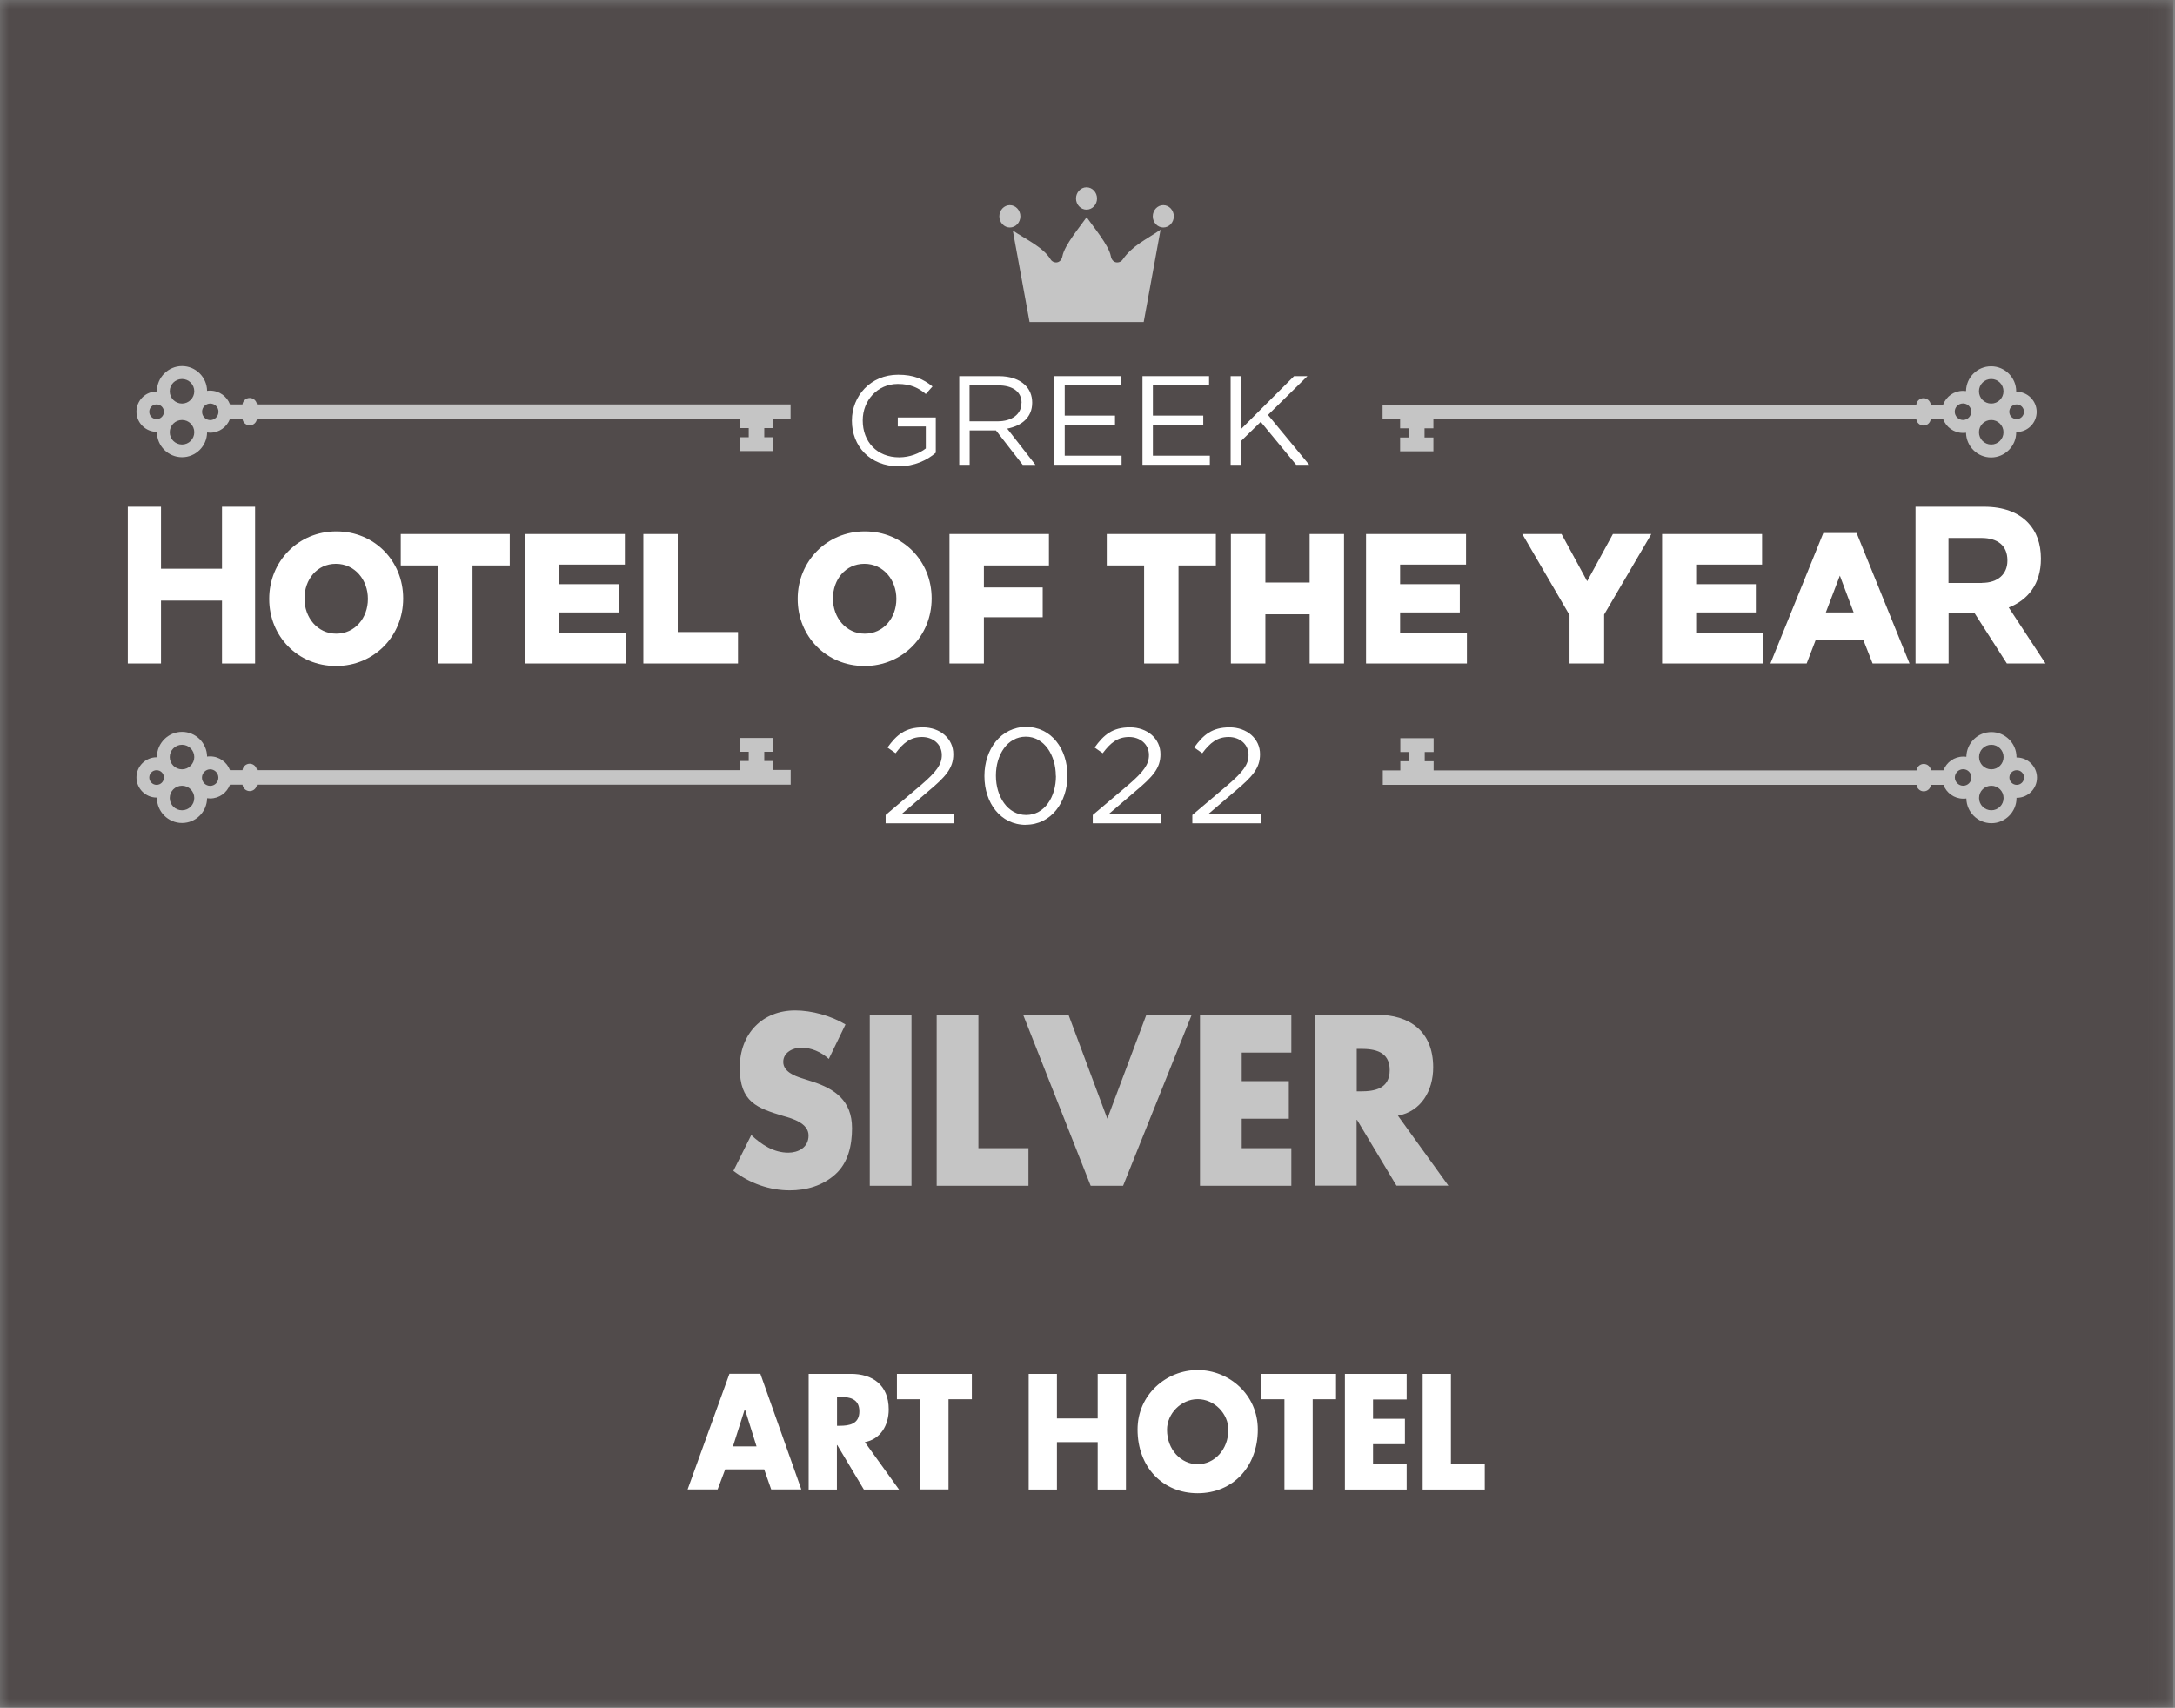 <svg width="121" height="95" viewBox="0 0 121 95" fill="none" xmlns="http://www.w3.org/2000/svg">
<rect x="0" y="0" width="121" height="95" fill="#808080" stroke="none"/>
<g clip-path="url(#clip0_420_10722)">
<mask id="mask0_420_10722" style="mask-type:luminance" maskUnits="userSpaceOnUse" x="0" y="0" width="121" height="95">
<path d="M120.909 0H0V95H120.909V0Z" fill="white"/>
</mask>
<g mask="url(#mask0_420_10722)">
<path d="M120.909 0H0V94.994H120.909V0Z" fill="#514B4B"/>
<path d="M75.478 58.343H75.703C76.471 58.343 77.312 58.483 77.312 59.525C77.312 60.567 76.471 60.707 75.703 60.707H75.478V58.337V58.343ZM77.775 62.06C79.054 61.822 79.731 60.683 79.731 59.373C79.731 57.343 78.39 56.448 76.623 56.448H73.15V65.953H75.471V62.297H75.496L77.689 65.953H80.578L77.769 62.06H77.775ZM71.84 58.544V56.454H66.758V65.959H71.84V63.869H69.08V62.23H71.7V60.14H69.08V58.55H71.84V58.544ZM59.446 56.454H56.923L60.677 65.959H62.481L66.295 56.454H63.772L61.603 62.23L59.446 56.454ZM54.431 56.454H52.11V65.959H57.216V63.869H54.431V56.46V56.454ZM50.708 56.454H48.387V65.959H50.708V56.454ZM47.034 56.984C46.242 56.503 45.151 56.204 44.237 56.204C42.446 56.204 41.154 57.465 41.154 59.391C41.154 61.316 42.117 61.633 43.573 62.078C44.085 62.218 44.981 62.48 44.981 63.163C44.981 63.845 44.39 64.119 43.853 64.119C43.049 64.119 42.373 63.681 41.794 63.138L40.801 65.131C41.715 65.825 42.806 66.215 43.939 66.215C44.841 66.215 45.761 65.966 46.474 65.32C47.187 64.68 47.4 63.705 47.4 62.76C47.4 61.207 46.425 60.567 45.194 60.165L44.603 59.976C44.201 59.848 43.573 59.61 43.573 59.068C43.573 58.526 44.14 58.276 44.566 58.276C45.133 58.276 45.681 58.513 46.108 58.903L47.034 56.99V56.984Z" fill="#C5C5C5"/>
<path d="M7.111 28.188H8.958V31.636H12.351V28.188H14.192V36.907H12.351V33.409H8.958V36.907H7.111V28.188Z" fill="white"/>
<path d="M20.467 33.324V33.306C20.467 32.264 19.748 31.362 18.687 31.362C17.627 31.362 16.939 32.245 16.939 33.287V33.306C16.939 34.348 17.658 35.249 18.706 35.249C19.754 35.249 20.467 34.366 20.467 33.324ZM14.977 33.324V33.306C14.977 31.24 16.579 29.558 18.712 29.558C20.844 29.558 22.429 31.216 22.429 33.281V33.3C22.429 35.365 20.826 37.047 18.694 37.047C16.561 37.047 14.977 35.39 14.977 33.324Z" fill="white"/>
<path d="M24.367 31.453H22.295V29.705H28.358V31.453H26.286V36.907H24.367V31.453Z" fill="white"/>
<path d="M29.199 29.705H34.762V31.405H31.094V32.495H34.415V34.067H31.094V35.213H34.811V36.907H29.199V29.705Z" fill="white"/>
<path d="M35.791 29.705H37.704V35.158H41.056V36.907H35.791V29.705Z" fill="white"/>
<path d="M49.867 33.324V33.306C49.867 32.264 49.148 31.362 48.088 31.362C47.028 31.362 46.339 32.245 46.339 33.287V33.306C46.339 34.348 47.058 35.249 48.106 35.249C49.154 35.249 49.867 34.366 49.867 33.324ZM44.377 33.324V33.306C44.377 31.24 45.98 29.558 48.112 29.558C50.245 29.558 51.829 31.216 51.829 33.281V33.3C51.829 35.365 50.227 37.047 48.094 37.047C45.961 37.047 44.377 35.39 44.377 33.324Z" fill="white"/>
<path d="M52.822 29.705H58.355V31.453H54.736V32.678H58.008V34.336H54.736V36.907H52.822V29.705Z" fill="white"/>
<path d="M63.65 31.453H61.572V29.705H67.641V31.453H65.563V36.907H63.65V31.453Z" fill="white"/>
<path d="M68.477 29.705H70.396V32.404H72.858V29.705H74.771V36.907H72.858V34.171H70.396V36.907H68.477V29.705Z" fill="white"/>
<path d="M75.996 29.705H81.559V31.405H77.891V32.495H81.212V34.067H77.891V35.213H81.608V36.907H75.996V29.705Z" fill="white"/>
<path d="M87.316 34.214L84.689 29.705H86.871L88.297 32.331L89.729 29.705H91.867L89.241 34.183V36.907H87.316V34.214Z" fill="white"/>
<path d="M92.465 29.705H98.028V31.405H94.36V32.495H97.681V34.067H94.36V35.213H98.077V36.907H92.465V29.705Z" fill="white"/>
<path d="M103.123 34.068L102.355 32.02L101.575 34.068H103.123ZM101.441 29.65H103.288L106.231 36.907H104.177L103.671 35.621H101.003L100.509 36.907H98.492L101.435 29.65H101.441Z" fill="white"/>
<path d="M110.263 32.422C111.159 32.422 111.677 31.923 111.677 31.192V31.167C111.677 30.345 111.129 29.924 110.227 29.924H108.399V32.428H110.263V32.422ZM106.559 28.188H110.385C111.451 28.188 112.274 28.498 112.822 29.071C113.292 29.558 113.541 30.241 113.541 31.064V31.088C113.541 32.495 112.81 33.379 111.75 33.793L113.797 36.907H111.646L109.855 34.116H108.405V36.907H106.565V28.188H106.559Z" fill="white"/>
<path d="M50.001 25.939C48.392 25.939 47.393 24.812 47.393 23.404V23.392C47.393 22.039 48.422 20.845 49.964 20.845C50.829 20.845 51.365 21.083 51.877 21.497L51.505 21.917C51.116 21.588 50.671 21.357 49.946 21.357C48.812 21.357 47.996 22.277 47.996 23.38V23.392C47.996 24.568 48.782 25.439 50.025 25.439C50.61 25.439 51.152 25.22 51.505 24.946V23.721H49.946V23.221H52.06V25.183C51.585 25.598 50.872 25.939 50.001 25.939Z" fill="white"/>
<path d="M56.832 22.411C56.832 21.796 56.351 21.436 55.522 21.436H53.938V23.435H55.51C56.272 23.435 56.826 23.057 56.826 22.423V22.411H56.832ZM56.893 25.854L55.407 23.941H53.944V25.854H53.365V20.924H55.571C56.211 20.924 56.704 21.107 57.027 21.418C57.283 21.662 57.423 21.997 57.423 22.393V22.405C57.423 23.221 56.838 23.685 56.034 23.843L57.606 25.86H56.893V25.854Z" fill="white"/>
<path d="M58.654 25.854V20.924H62.359V21.43H59.233V23.118H62.03V23.624H59.233V25.348H62.396V25.854H58.654Z" fill="white"/>
<path d="M63.559 25.854V20.924H67.263V21.43H64.138V23.118H66.94V23.624H64.138V25.348H67.306V25.854H63.559Z" fill="white"/>
<path d="M72.107 25.854L70.138 23.465L69.042 24.532V25.854H68.463V20.924H69.042V23.867L71.991 20.924H72.734L70.541 23.081L72.832 25.854H72.107Z" fill="white"/>
<path d="M49.27 45.791V45.334L51.256 43.652C52.091 42.933 52.395 42.525 52.395 42.001C52.395 41.385 51.89 40.995 51.292 40.995C50.665 40.995 50.263 41.306 49.824 41.897L49.373 41.58C49.879 40.874 50.372 40.459 51.341 40.459C52.31 40.459 53.035 41.093 53.035 41.946V41.958C53.035 42.726 52.615 43.201 51.652 44.005L50.19 45.255H53.09V45.797H49.27V45.791Z" fill="white"/>
<path d="M58.738 43.158C58.738 42.013 58.093 40.977 57.069 40.977C56.045 40.977 55.405 41.983 55.405 43.14V43.152C55.405 44.298 56.051 45.334 57.087 45.334C58.123 45.334 58.745 44.316 58.745 43.171V43.152L58.738 43.158ZM57.069 45.882C55.655 45.882 54.766 44.651 54.766 43.177V43.158C54.766 41.684 55.68 40.435 57.087 40.435C58.495 40.435 59.384 41.666 59.384 43.14V43.152C59.384 44.627 58.476 45.876 57.069 45.876" fill="white"/>
<path d="M60.793 45.791V45.334L62.779 43.652C63.614 42.933 63.919 42.525 63.919 42.001C63.919 41.385 63.413 40.995 62.816 40.995C62.188 40.995 61.786 41.306 61.347 41.897L60.897 41.58C61.402 40.874 61.896 40.459 62.865 40.459C63.834 40.459 64.559 41.093 64.559 41.946V41.958C64.559 42.726 64.138 43.201 63.175 44.005L61.713 45.255H64.613V45.797H60.793V45.791Z" fill="white"/>
<path d="M66.332 45.791V45.334L68.318 43.652C69.153 42.933 69.458 42.525 69.458 42.001C69.458 41.385 68.952 40.995 68.355 40.995C67.727 40.995 67.325 41.306 66.886 41.897L66.436 41.58C66.941 40.874 67.435 40.459 68.404 40.459C69.373 40.459 70.098 41.093 70.098 41.946V41.958C70.098 42.726 69.677 43.201 68.715 44.005L67.252 45.255H70.153V45.797H66.332V45.791Z" fill="white"/>
<path d="M12.156 22.905C12.156 23.154 11.948 23.368 11.699 23.368C11.449 23.368 11.242 23.161 11.242 22.905C11.242 22.649 11.449 22.448 11.699 22.448C11.948 22.448 12.162 22.655 12.156 22.905ZM10.809 24.044C10.809 24.422 10.504 24.727 10.127 24.727C9.749 24.727 9.444 24.422 9.444 24.044C9.444 23.666 9.749 23.362 10.127 23.362C10.504 23.362 10.809 23.666 10.809 24.044ZM10.809 21.765C10.809 22.137 10.504 22.448 10.127 22.448C9.749 22.448 9.444 22.143 9.444 21.765C9.444 21.387 9.749 21.083 10.127 21.083C10.504 21.083 10.809 21.387 10.809 21.765ZM9.121 22.905C9.121 23.13 8.938 23.313 8.713 23.313C8.488 23.313 8.305 23.13 8.305 22.905C8.305 22.679 8.488 22.496 8.713 22.496C8.938 22.496 9.121 22.679 9.121 22.905ZM43.981 23.313V22.496H14.294C14.27 22.295 14.099 22.137 13.892 22.137C13.685 22.137 13.514 22.295 13.49 22.496H12.795C12.631 22.052 12.198 21.729 11.693 21.729C11.632 21.729 11.577 21.729 11.522 21.741C11.51 20.979 10.888 20.364 10.127 20.364C9.365 20.364 8.731 20.991 8.731 21.759V21.777C8.731 21.777 8.719 21.777 8.713 21.777C8.091 21.777 7.592 22.283 7.592 22.899C7.592 23.514 8.098 24.02 8.713 24.02C8.719 24.02 8.725 24.02 8.731 24.02C8.731 24.02 8.731 24.032 8.731 24.038C8.731 24.806 9.359 25.433 10.127 25.433C10.894 25.433 11.51 24.818 11.522 24.056C11.577 24.062 11.638 24.069 11.693 24.069C12.198 24.069 12.625 23.752 12.795 23.301H13.49C13.514 23.502 13.685 23.66 13.892 23.66C14.099 23.66 14.27 23.502 14.294 23.301H41.16V23.813H41.653V24.324H41.16V25.092H43.012V24.324H42.518V23.813H43.012V23.301H43.981V23.313Z" fill="#C5C5C5"/>
<path d="M11.693 43.713C11.437 43.713 11.236 43.506 11.236 43.256C11.236 43.006 11.443 42.793 11.693 42.793C11.942 42.793 12.15 43 12.15 43.256C12.15 43.512 11.942 43.713 11.693 43.713ZM10.127 42.793C9.749 42.793 9.444 42.488 9.444 42.11C9.444 41.733 9.749 41.428 10.127 41.428C10.504 41.428 10.809 41.733 10.809 42.11C10.809 42.482 10.504 42.793 10.127 42.793ZM10.127 45.072C9.749 45.072 9.444 44.767 9.444 44.389C9.444 44.011 9.749 43.707 10.127 43.707C10.504 43.707 10.809 44.011 10.809 44.389C10.809 44.767 10.504 45.072 10.127 45.072ZM8.713 43.658C8.488 43.658 8.305 43.475 8.305 43.25C8.305 43.024 8.488 42.842 8.713 42.842C8.938 42.842 9.121 43.024 9.121 43.25C9.121 43.475 8.938 43.658 8.713 43.658ZM43.012 42.842V42.33H42.518V41.818H43.012V41.05H41.16V41.818H41.653V42.33H41.16V42.842H14.294C14.27 42.641 14.099 42.482 13.892 42.482C13.685 42.482 13.514 42.641 13.49 42.842H12.795C12.631 42.397 12.198 42.074 11.693 42.074C11.632 42.074 11.577 42.074 11.522 42.086C11.51 41.324 10.888 40.709 10.127 40.709C9.365 40.709 8.731 41.337 8.731 42.104C8.731 42.11 8.731 42.117 8.731 42.123H8.713C8.098 42.123 7.592 42.628 7.592 43.244C7.592 43.859 8.098 44.365 8.713 44.365C8.719 44.365 8.725 44.365 8.731 44.365C8.731 44.371 8.731 44.377 8.731 44.383C8.731 45.151 9.359 45.779 10.127 45.779C10.894 45.779 11.51 45.163 11.522 44.401C11.577 44.408 11.638 44.414 11.693 44.414C12.198 44.414 12.625 44.097 12.795 43.646H13.49C13.514 43.847 13.685 44.005 13.892 44.005C14.099 44.005 14.27 43.847 14.294 43.646H43.987V42.829H43.018L43.012 42.842Z" fill="#C5C5C5"/>
<path d="M108.753 43.25C108.753 42.994 108.96 42.787 109.216 42.787C109.472 42.787 109.673 42.994 109.673 43.25C109.673 43.506 109.466 43.707 109.216 43.707C108.966 43.707 108.753 43.5 108.753 43.25ZM110.099 42.111C110.099 41.733 110.404 41.428 110.782 41.428C111.16 41.428 111.464 41.733 111.464 42.111C111.464 42.488 111.16 42.793 110.782 42.793C110.404 42.793 110.099 42.488 110.099 42.111ZM110.099 44.389C110.099 44.011 110.404 43.707 110.782 43.707C111.16 43.707 111.464 44.011 111.464 44.389C111.464 44.767 111.16 45.072 110.782 45.072C110.404 45.072 110.099 44.767 110.099 44.389ZM111.787 43.25C111.787 43.024 111.97 42.842 112.196 42.842C112.421 42.842 112.604 43.024 112.604 43.25C112.604 43.475 112.421 43.658 112.196 43.658C111.97 43.658 111.787 43.475 111.787 43.25ZM76.928 42.842V43.658H106.62C106.645 43.859 106.815 44.018 107.022 44.018C107.23 44.018 107.4 43.859 107.424 43.658H108.119C108.284 44.103 108.716 44.426 109.222 44.426C109.283 44.426 109.338 44.426 109.393 44.414C109.405 45.175 110.026 45.791 110.788 45.791C111.55 45.791 112.183 45.163 112.183 44.395C112.183 44.395 112.183 44.383 112.183 44.377C112.183 44.377 112.196 44.377 112.202 44.377C112.823 44.377 113.323 43.871 113.323 43.256C113.323 42.641 112.817 42.135 112.202 42.135H112.183C112.183 42.135 112.183 42.123 112.183 42.117C112.183 41.349 111.556 40.721 110.788 40.721C110.02 40.721 109.405 41.337 109.393 42.098C109.338 42.092 109.283 42.08 109.222 42.086C108.716 42.086 108.29 42.403 108.119 42.848H107.424C107.4 42.647 107.23 42.494 107.022 42.494C106.815 42.494 106.645 42.653 106.62 42.854H79.755V42.342H79.261V41.83H79.755V41.062H77.903V41.83H78.396V42.342H77.903V42.854H76.934L76.928 42.842Z" fill="#C5C5C5"/>
<path d="M109.21 22.442C109.46 22.442 109.667 22.649 109.667 22.899C109.667 23.148 109.46 23.362 109.21 23.362C108.96 23.362 108.747 23.154 108.747 22.899C108.747 22.643 108.954 22.442 109.21 22.442ZM110.776 23.362C111.154 23.362 111.459 23.666 111.459 24.044C111.459 24.422 111.154 24.727 110.776 24.727C110.398 24.727 110.094 24.422 110.094 24.044C110.094 23.666 110.398 23.362 110.776 23.362ZM110.776 21.083C111.154 21.083 111.459 21.387 111.459 21.765C111.459 22.143 111.154 22.448 110.776 22.448C110.398 22.448 110.094 22.143 110.094 21.765C110.094 21.387 110.398 21.083 110.776 21.083ZM112.19 22.496C112.415 22.496 112.598 22.679 112.598 22.905C112.598 23.13 112.415 23.313 112.19 23.313C111.964 23.313 111.782 23.13 111.782 22.905C111.782 22.679 111.964 22.496 112.19 22.496ZM77.891 23.313V23.825H78.385V24.337H77.891V25.104H79.743V24.337H79.25V23.825H79.743V23.313H106.608C106.633 23.514 106.803 23.672 107.011 23.672C107.218 23.672 107.388 23.514 107.413 23.313H108.101C108.266 23.758 108.698 24.081 109.204 24.081C109.259 24.081 109.32 24.081 109.375 24.069C109.387 24.83 110.008 25.446 110.77 25.446C111.532 25.446 112.166 24.818 112.166 24.05C112.166 24.044 112.166 24.038 112.166 24.032C112.166 24.032 112.178 24.032 112.184 24.032C112.805 24.032 113.305 23.526 113.305 22.911C113.305 22.295 112.799 21.79 112.184 21.79C112.184 21.79 112.172 21.79 112.166 21.79C112.166 21.784 112.166 21.777 112.166 21.771C112.166 21.004 111.538 20.376 110.77 20.376C110.002 20.376 109.387 20.991 109.375 21.753C109.32 21.747 109.259 21.741 109.204 21.741C108.698 21.741 108.272 22.058 108.101 22.509H107.413C107.388 22.308 107.218 22.149 107.011 22.149C106.803 22.149 106.633 22.308 106.608 22.509H76.916V23.325H77.885L77.891 23.313Z" fill="#C5C5C5"/>
<path d="M63.627 17.914L64.565 12.777C63.742 13.344 62.993 13.661 62.451 14.447C62.384 14.539 62.28 14.599 62.152 14.599C61.957 14.599 61.829 14.441 61.799 14.252C61.683 13.637 60.824 12.619 60.452 12.083C60.08 12.619 59.221 13.637 59.105 14.252C59.069 14.441 58.947 14.599 58.752 14.599C58.624 14.599 58.508 14.532 58.447 14.429C58.033 13.746 57.058 13.308 56.345 12.826L57.277 17.914H63.633H63.627ZM64.717 11.413C64.394 11.413 64.132 11.693 64.132 12.034C64.132 12.375 64.394 12.656 64.717 12.656C65.04 12.656 65.302 12.375 65.302 12.034C65.302 11.693 65.04 11.413 64.717 11.413ZM56.181 11.413C55.858 11.413 55.596 11.693 55.596 12.034C55.596 12.375 55.858 12.656 56.181 12.656C56.504 12.656 56.766 12.375 56.766 12.034C56.766 11.693 56.504 11.413 56.181 11.413ZM60.446 10.419C60.123 10.419 59.861 10.7 59.861 11.041C59.861 11.382 60.123 11.662 60.446 11.662C60.769 11.662 61.031 11.382 61.031 11.041C61.031 10.7 60.769 10.419 60.446 10.419Z" fill="#C5C5C5"/>
</g>
<mask id="mask1_420_10722" style="mask-type:luminance" maskUnits="userSpaceOnUse" x="0" y="0" width="121" height="95">
<path d="M120.909 0H0V95H120.909V0Z" fill="white"/>
</mask>
<g mask="url(#mask1_420_10722)">
<path d="M80.718 76.422H79.146V82.856H82.601V81.443H80.718V76.428V76.422ZM78.256 77.835V76.422H74.82V82.856H78.256V81.443H76.385V80.334H78.159V78.92H76.385V77.848H78.256V77.835ZM73.028 77.835H74.326V76.422H70.158V77.835H71.456V82.85H73.028V77.835ZM66.63 77.829C67.562 77.829 68.336 78.64 68.336 79.529C68.336 80.638 67.556 81.449 66.63 81.449C65.704 81.449 64.924 80.638 64.924 79.529C64.924 78.64 65.704 77.829 66.63 77.829ZM66.63 76.209C64.888 76.209 63.285 77.573 63.285 79.517C63.285 81.601 64.68 83.063 66.63 83.063C68.58 83.063 69.975 81.595 69.975 79.517C69.975 77.573 68.373 76.209 66.63 76.209ZM58.8 78.902V76.422H57.228V82.856H58.8V80.218H61.067V82.856H62.639V76.422H61.067V78.902H58.8ZM52.768 77.835H54.066V76.422H49.898V77.835H51.196V82.85H52.768V77.835ZM46.565 77.701H46.717C47.242 77.701 47.808 77.793 47.808 78.506C47.808 79.219 47.242 79.31 46.717 79.31H46.565V77.707V77.701ZM48.119 80.218C48.984 80.053 49.441 79.286 49.441 78.402C49.441 77.031 48.533 76.422 47.339 76.422H44.987V82.856H46.559V80.382H46.577L48.058 82.856H50.014L48.113 80.218H48.119ZM42.087 80.456H40.776L41.428 78.408H41.447L42.087 80.456ZM42.513 81.735L42.903 82.85H44.579L42.3 76.416H40.581L38.254 82.85H39.923L40.344 81.735H42.507H42.513Z" fill="white"/>
</g>
</g>
<defs>
<clipPath id="clip0_420_10722">
<rect width="120.909" height="95" fill="white"/>
</clipPath>
</defs>
</svg>
